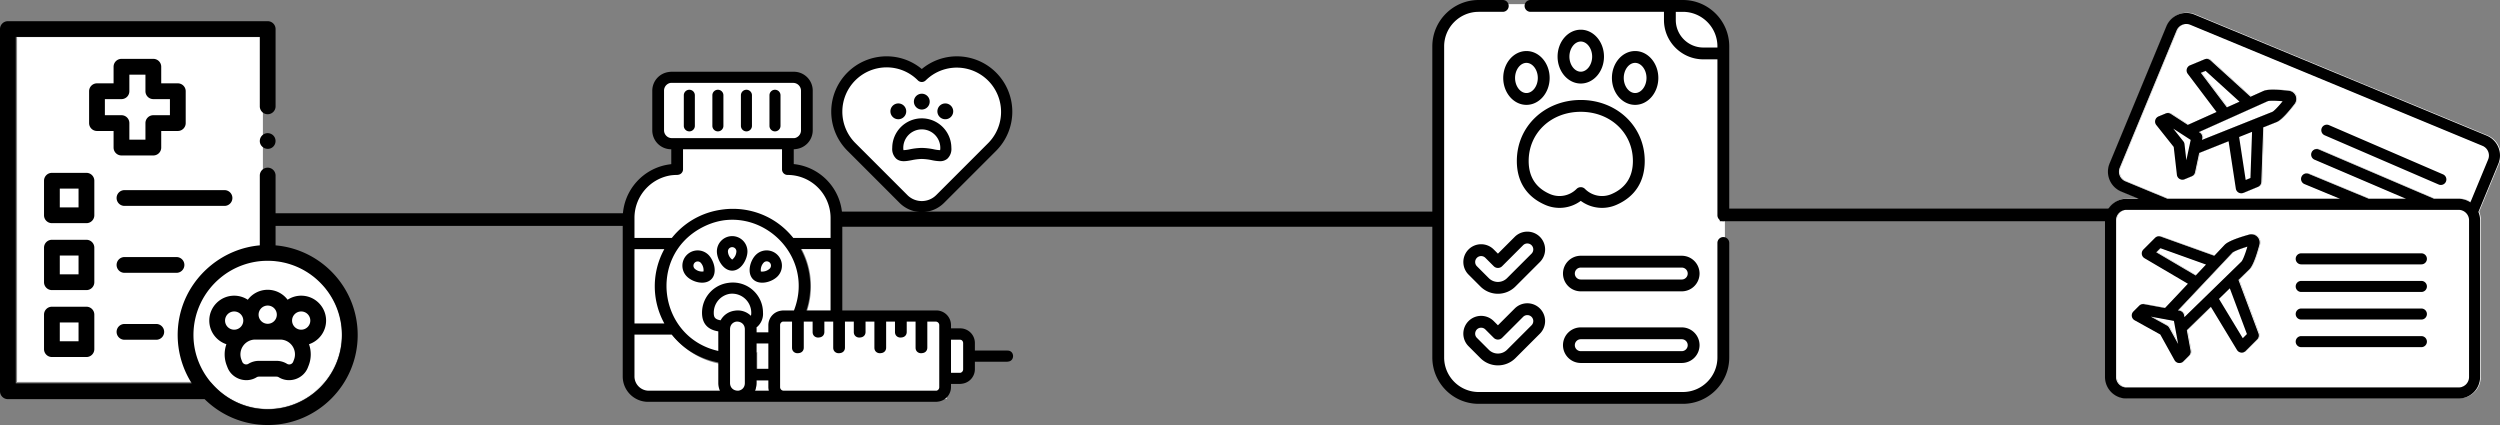<svg xmlns="http://www.w3.org/2000/svg" width="3169.629" height="538.855" viewBox="0 0 838.631 142.572"><rect x="0" y="0" width="838.631" height="142.572" fill="#808080" stroke="none"/><g transform="translate(-379.598 -385.308)"><path fill="#fff" stroke="#fff" stroke-width="1.323" d="M623.465 503.191h7.58v14.636h-7.58zm17.574-10.821h55.471v26.083h-55.471z"/><path fill="#fff" stroke="#fff" stroke-width="1.256" d="M647.651 481.53a22.107 22.827 0 0 1-22.088 22.826 22.107 22.827 0 0 1-22.126-22.788 22.107 22.827 0 0 1 22.052-22.865 22.107 22.827 0 0 1 22.162 22.75l-22.107.076z"/><path fill="#fff" d="M638.41 517.533a5.937 5.937 0 0 1-.207-1.455v-3.001h-4.954v1.233a7.653 7.653 0 0 1-.714 3.223zm-.392-7.466v-9.276h-4.4v9.276zm64.272 1.472c.121-.016.247-.021.356-.062.178-.067.338-.164.472-.285a1.31 1.31 0 0 0 .317-.424c.074-.16.114-.336.111-.52v-9.65a1.198 1.198 0 0 0-.112-.52 1.318 1.318 0 0 0-.316-.424 1.484 1.484 0 0 0-.472-.284 1.598 1.598 0 0 0-.578-.1h-3.5v12.269zm-80.725 6.109a7.004 7.004 0 0 1-.429-1.34 7.078 7.078 0 0 1-.15-1.446v-7.521a25.925 25.925 0 0 1-4.661-1.347 26.297 26.297 0 0 1-4.323-2.178 26.835 26.835 0 0 1-3.884-2.945 27.451 27.451 0 0 1-3.345-3.65h-13.007v15.216a5.47 5.47 0 0 0 .392 2.027 5.279 5.279 0 0 0 1.068 1.656c.226.235.472.449.738.636a4.8 4.8 0 0 0 2.786.892zm37.005-28.066v-20.933h-10.16a26.412 26.412 0 0 1 2.093 4.97 26.404 26.404 0 0 1-.175 15.962zm-55.084 4.438a25.1 25.1 0 0 1-2.175-4.565 24.479 24.479 0 0 1-1.184-4.826 23.987 23.987 0 0 1 .274-8.175 24.269 24.269 0 0 1 .897-3.2 24.748 24.748 0 0 1 1.345-3.103 25.59 25.59 0 0 1 .842-1.502h-11.19v25.37zm55.65-27.865v-7.113a16.018 16.018 0 0 0-.303-3.085 15.665 15.665 0 0 0-1.486-4.213 15.449 15.449 0 0 0-2.546-3.529 15.098 15.098 0 0 0-2.188-1.87 14.704 14.704 0 0 0-2.51-1.413 14.369 14.369 0 0 0-2.773-.894 14.292 14.292 0 0 0-2.978-.314 1.84 1.84 0 0 1-.738-.155 1.898 1.898 0 0 1-.603-.421 1.975 1.975 0 0 1-.406-.625 2.02 2.02 0 0 1-.15-.764v-7.17h-34.009v7.132c0 .271-.053.53-.149.765a1.975 1.975 0 0 1-.406.624 1.898 1.898 0 0 1-.603.422 1.843 1.843 0 0 1-.738.154c-.028 0-.054.004-.082.005-.055.005-.103.034-.16.034a14.4 14.4 0 0 0-1.505.08c-.415.051-.828.11-1.231.196a14.274 14.274 0 0 0-2.774.894 14.522 14.522 0 0 0-2.51 1.413 14.905 14.905 0 0 0-2.187 1.87 15.25 15.25 0 0 0-2.546 3.53 15.517 15.517 0 0 0-1.486 4.212 15.838 15.838 0 0 0-.303 3.086v7.15h12.837a28.047 28.047 0 0 1 2.07-2.392 26.987 26.987 0 0 1 2.298-2.105 26.223 26.223 0 0 1 5.076-3.239 25.807 25.807 0 0 1 8.39-2.428c.01 0 .018 0 .027-.002.072-.009.142-.028.214-.036a25.887 25.887 0 0 1 14.172 2.429 25.924 25.924 0 0 1 5.077 3.238 26.604 26.604 0 0 1 2.298 2.105 27.466 27.466 0 0 1 2.1 2.429zM646.42 431.83c.154-.037.304-.083.446-.147a2.63 2.63 0 0 0 .848-.606 2.81 2.81 0 0 0 .572-.898 2.934 2.934 0 0 0 .21-1.099v-14.322a3.019 3.019 0 0 0-.21-1.1 2.881 2.881 0 0 0-.572-.897 2.72 2.72 0 0 0-.848-.605 2.544 2.544 0 0 0-1.037-.223h-41.565c-.122 0-.237.022-.354.039a2.546 2.546 0 0 0-.444.147 2.62 2.62 0 0 0-.846.605 2.811 2.811 0 0 0-.571.897 2.936 2.936 0 0 0-.211 1.099v14.322a3.014 3.014 0 0 0 .21 1.099 2.875 2.875 0 0 0 .571.897 2.724 2.724 0 0 0 .847.605 2.547 2.547 0 0 0 1.037.225h41.564c.121 0 .237-.022.354-.038zm466.82-42.254a7.221 7.221 0 0 0-2.765.55 7.221 7.221 0 0 0-2.343 1.566 7.221 7.221 0 0 0-1.565 2.343l-19.062 46.02a7.23 7.23 0 0 0-.547 2.763 7.23 7.23 0 0 0 .55 2.763 7.23 7.23 0 0 0 1.565 2.343 7.23 7.23 0 0 0 2.34 1.567l5.856 2.426h-4.075a7.23 7.23 0 0 0-2.763.552 7.23 7.23 0 0 0-2.342 1.565 7.23 7.23 0 0 0-1.566 2.342 7.23 7.23 0 0 0-.552 2.762v52.559a7.23 7.23 0 0 0 .552 2.763 7.23 7.23 0 0 0 1.565 2.342 7.23 7.23 0 0 0 2.343 1.566 7.23 7.23 0 0 0 2.763.552h111.384a7.23 7.23 0 0 0 2.764-.552 7.23 7.23 0 0 0 2.342-1.566 7.23 7.23 0 0 0 1.566-2.342 7.23 7.23 0 0 0 .551-2.763v-52.559a7.177 7.177 0 0 0 0-.223 7.177 7.177 0 0 0-.01-.222 7.177 7.177 0 0 0-.017-.222 7.177 7.177 0 0 0-.024-.221 7.177 7.177 0 0 0-.03-.22 7.177 7.177 0 0 0-.039-.22 7.177 7.177 0 0 0-.044-.218 7.177 7.177 0 0 0-.05-.217 7.177 7.177 0 0 0-.059-.215 7.177 7.177 0 0 0-.065-.213 7.177 7.177 0 0 0-.07-.21 7.177 7.177 0 0 0-.079-.21 7.177 7.177 0 0 0-.084-.206l6.694-16.162a7.176 7.176 0 0 0 .156-.408 7.176 7.176 0 0 0 .13-.416 7.176 7.176 0 0 0 .106-.423 7.176 7.176 0 0 0 .08-.43 7.176 7.176 0 0 0 .052-.433 7.176 7.176 0 0 0 .026-.436 7.176 7.176 0 0 0 0-.436 7.176 7.176 0 0 0-.026-.435 7.176 7.176 0 0 0-.053-.434 7.176 7.176 0 0 0-.079-.429 7.176 7.176 0 0 0-.105-.424 7.176 7.176 0 0 0-.13-.416 7.176 7.176 0 0 0-.157-.407 7.174 7.174 0 0 0-1.562-2.345 7.174 7.174 0 0 0-2.346-1.563l-98.01-40.598a7.221 7.221 0 0 0-2.763-.55zm-.46 3.734a3.519 3.519 0 0 1 1.806.237l98.009 40.598a3.519 3.519 0 0 1 .608.325 3.519 3.519 0 0 1 .533.438 3.519 3.519 0 0 1 .438.533 3.519 3.519 0 0 1 .325.608 3.519 3.519 0 0 1 .2.66 3.519 3.519 0 0 1 .068.686 3.519 3.519 0 0 1-.067.687 3.519 3.519 0 0 1-.2.66l-5.95 14.368a7.177 7.177 0 0 0-1.897-.89 7.177 7.177 0 0 0-2.072-.304h-8.202l-38.667-16.536a1.852 1.852 0 0 0-1.422-.022 1.852 1.852 0 0 0-1.018.993 1.852 1.852 0 0 0-.015 1.422 1.852 1.852 0 0 0 .998 1.013l30.702 13.131h-12.484c-.05-.026-.1-.05-.153-.072l-20.018-8.292a1.852 1.852 0 0 0-1.425-.009 1.852 1.852 0 0 0-1.009 1.005 1.852 1.852 0 0 0 0 1.425 1.852 1.852 0 0 0 1.013 1l11.933 4.943h-57.866l-14.118-5.847a3.522 3.522 0 0 1-1.444-1.109 3.522 3.522 0 0 1-.697-1.682 3.522 3.522 0 0 1 .236-1.806l19.063-46.021a3.519 3.519 0 0 1 1.109-1.445 3.519 3.519 0 0 1 1.682-.697zm-19.586 62.312h111.387a3.522 3.522 0 0 1 1.759.472 3.522 3.522 0 0 1 1.287 1.287 3.522 3.522 0 0 1 .473 1.758l-.01 52.558a3.522 3.522 0 0 1-.473 1.759 3.522 3.522 0 0 1-1.288 1.288 3.522 3.522 0 0 1-1.758.472h-111.377a3.522 3.522 0 0 1-1.759-.472 3.522 3.522 0 0 1-1.288-1.288 3.522 3.522 0 0 1-.472-1.76v-52.558a3.522 3.522 0 0 1 .473-1.758 3.522 3.522 0 0 1 1.288-1.287 3.522 3.522 0 0 1 1.758-.471z"/><path fill="#fff" d="m1119.707 409.002-1.585.655 8.743 11.592 4.238-1.902zm22.301 10.018a9.888 9.888 0 0 0-.963.052c-.24.027-.402.06-.494.094l-23.089 10.362.344.222a1.852 1.852 0 0 1 .29.232 1.852 1.852 0 0 1 .239.286 1.852 1.852 0 0 1 .176.328 1.852 1.852 0 0 1 .107.356 1.852 1.852 0 0 1 .034.37 1.852 1.852 0 0 1-.041.37l-.103.48 23.595-9.413c.081-.035.212-.12.394-.268.182-.146.416-.355.702-.636a23.49 23.49 0 0 0 1.019-1.075c.393-.44.84-.963 1.343-1.582a43.843 43.843 0 0 0-2.066-.15 24.132 24.132 0 0 0-1.487-.029zm-40.649 72.432 5.422 3.008a1.852 1.852 0 0 1 .721.72l3.008 5.424-1.422-7.729zm3.184-22.969-1.383 1.382 13.232 7.785 3.466-3.673zm29.195-.523c-.828.252-1.537.487-2.14.703-.603.215-1.1.412-1.503.586-.403.173-.713.325-.94.45a2.428 2.428 0 0 0-.45.298l-18.263 19.359.572.105a1.852 1.852 0 0 1 .974.513 1.852 1.852 0 0 1 .512.974l.121.659 19.135-18.64c.066-.066.161-.204.283-.424a10.4 10.4 0 0 0 .438-.927c.17-.4.362-.897.573-1.502.212-.606.442-1.319.688-2.154z"/><path fill="#fff" d="M1093.194 455.622a3.522 3.522 0 0 0-1.758.471 3.522 3.522 0 0 0-1.288 1.287 3.522 3.522 0 0 0-.473 1.758v52.559a3.522 3.522 0 0 0 .472 1.759 3.522 3.522 0 0 0 1.288 1.288 3.522 3.522 0 0 0 1.759.472h111.382a3.522 3.522 0 0 0 1.758-.472 3.522 3.522 0 0 0 1.288-1.288 3.522 3.522 0 0 0 .472-1.76l.01-52.557a3.522 3.522 0 0 0-.472-1.758 3.522 3.522 0 0 0-1.288-1.287 3.522 3.522 0 0 0-1.758-.472h-8.596zm42.109 8.214a2.775 2.775 0 0 1 .937.243 2.775 2.775 0 0 1 .796.551 2.775 2.775 0 0 1 .56.791 2.775 2.775 0 0 1 .252.935 2.775 2.775 0 0 1-.083.965 56.025 56.025 0 0 1-1.229 4.05 23.18 23.18 0 0 1-.993 2.441c-.29.594-.535.993-.734 1.268-.199.275-.35.427-.45.527l-3.618 3.524 6.725 17.978a1.852 1.852 0 0 1 .09.34 1.852 1.852 0 0 1 .026.351 1.852 1.852 0 0 1-.042.35 1.852 1.852 0 0 1-.107.336 1.852 1.852 0 0 1-.17.31 1.852 1.852 0 0 1-.223.27l-3.905 3.906a1.852 1.852 0 0 1-.975.512 1.852 1.852 0 0 1-1.094-.132 1.852 1.852 0 0 1-.825-.73l-8.76-14.474-8.054 7.846 1.265 6.88a1.852 1.852 0 0 1 .031.296 1.852 1.852 0 0 1-.018.298 1.852 1.852 0 0 1-.065.29 1.852 1.852 0 0 1-.112.278 1.852 1.852 0 0 1-.154.255 1.852 1.852 0 0 1-.193.227l-1.952 1.953a1.852 1.852 0 0 1-1.31.542 1.874 1.874 0 0 1-.257-.018 1.852 1.852 0 0 1-.792-.307 1.852 1.852 0 0 1-.57-.629l-4.78-8.616-8.617-4.78a1.852 1.852 0 0 1-.771-.818 1.852 1.852 0 0 1-.156-1.114 1.852 1.852 0 0 1 .517-.998l1.952-1.953a1.854 1.854 0 0 1 .76-.458 1.854 1.854 0 0 1 .885-.054l7.012 1.29 7.683-8.144-14.566-8.57a1.852 1.852 0 0 1-.744-.822 1.852 1.852 0 0 1-.14-1.1 1.852 1.852 0 0 1 .513-.983l3.905-3.906a1.852 1.852 0 0 1 .905-.497 1.852 1.852 0 0 1 1.03.064l17.943 6.437 3.405-3.609.038-.039c.099-.1.25-.25.523-.448a8.69 8.69 0 0 1 1.263-.737c.592-.292 1.38-.63 2.435-1.01 1.056-.38 2.38-.804 4.044-1.268v.003a2.775 2.775 0 0 1 .964-.093z"/><path fill="#fff" d="M1135.303 463.836a2.775 2.775 0 0 0-.964.094v-.003a57.716 57.716 0 0 0-4.044 1.267 23.61 23.61 0 0 0-2.435 1.01 8.69 8.69 0 0 0-1.263.737 3.978 3.978 0 0 0-.523.448l-.038.04-3.405 3.608-17.943-6.437a1.852 1.852 0 0 0-1.03-.064 1.852 1.852 0 0 0-.905.498l-3.905 3.905a1.852 1.852 0 0 0-.513.983 1.852 1.852 0 0 0 .14 1.1 1.852 1.852 0 0 0 .744.822l14.566 8.57-7.683 8.144-7.012-1.29a1.854 1.854 0 0 0-.886.054 1.854 1.854 0 0 0-.759.458l-1.952 1.953a1.852 1.852 0 0 0-.517.998 1.852 1.852 0 0 0 .156 1.114 1.852 1.852 0 0 0 .771.818l8.617 4.78 4.78 8.616a1.852 1.852 0 0 0 .57.629 1.852 1.852 0 0 0 .792.307 1.874 1.874 0 0 0 .257.018 1.852 1.852 0 0 0 1.31-.542l1.952-1.953a1.852 1.852 0 0 0 .193-.227 1.852 1.852 0 0 0 .154-.255 1.852 1.852 0 0 0 .112-.277 1.852 1.852 0 0 0 .065-.291 1.852 1.852 0 0 0 .018-.298 1.852 1.852 0 0 0-.03-.296l-1.266-6.88 8.054-7.846 8.76 14.473a1.852 1.852 0 0 0 .825.73 1.852 1.852 0 0 0 1.094.133 1.852 1.852 0 0 0 .975-.512l3.905-3.905a1.852 1.852 0 0 0 .224-.272 1.852 1.852 0 0 0 .169-.31 1.852 1.852 0 0 0 .107-.335 1.852 1.852 0 0 0 .042-.35 1.852 1.852 0 0 0-.025-.35 1.852 1.852 0 0 0-.091-.34l-6.725-17.979 3.618-3.524c.1-.1.251-.252.45-.527s.445-.673.734-1.268c.29-.594.622-1.383.993-2.441a56.025 56.025 0 0 0 1.229-4.05 2.775 2.775 0 0 0 .083-.965 2.775 2.775 0 0 0-.253-.935 2.775 2.775 0 0 0-.559-.79 2.775 2.775 0 0 0-.796-.551 2.775 2.775 0 0 0-.937-.244zm-1.565 4.124a45.862 45.862 0 0 1-.688 2.154 25.008 25.008 0 0 1-.573 1.502c-.17.401-.317.706-.438.927a2.09 2.09 0 0 1-.282.424l-19.136 18.64-.12-.659a1.852 1.852 0 0 0-.513-.974 1.852 1.852 0 0 0-.974-.513l-.572-.105 18.263-19.359c.077-.072.222-.172.45-.298.227-.125.537-.277.94-.45.403-.174.9-.37 1.503-.586a46.697 46.697 0 0 1 2.14-.703zm-29.195.523 15.315 5.494-3.466 3.673-13.232-7.785zm-3.184 22.969 7.73 1.423 1.42 7.729-3.007-5.423a1.852 1.852 0 0 0-.721-.72zm50.436 6.528h40.311a1.852 1.852 0 0 1 .48.063 1.852 1.852 0 0 1 .447.185 1.852 1.852 0 0 1 .383.295 1.852 1.852 0 0 1 .295.384 1.852 1.852 0 0 1 .185.447 1.852 1.852 0 0 1 .062.478 1.852 1.852 0 0 1-.543 1.31 1.852 1.852 0 0 1-1.31.542h-40.31a1.852 1.852 0 0 1-1.313-.541 1.852 1.852 0 0 1-.543-1.31 1.852 1.852 0 0 1 .543-1.312 1.852 1.852 0 0 1 1.313-.54zm-31.395-92.964a1.85 1.85 0 0 0-1.027.114l-4.88 2.021a1.852 1.852 0 0 0-.851.712 1.852 1.852 0 0 0-.292 1.07 1.852 1.852 0 0 0 .373 1.045l9.675 12.825-9.64 4.326-5.688-3.683a1.852 1.852 0 0 0-.839-.29 1.852 1.852 0 0 0-.876.134l-2.44 1.01a1.852 1.852 0 0 0-.86.726 1.852 1.852 0 0 0-.28 1.088 1.852 1.852 0 0 0 .399 1.05l5.851 7.36 1.067 9.342a1.852 1.852 0 0 0 .46 1.026 1.852 1.852 0 0 0 .97.57 1.852 1.852 0 0 0 1.119-.095l2.44-1.01a1.852 1.852 0 0 0 .714-.526 1.852 1.852 0 0 0 .388-.797l1.392-6.502 9.856-3.933 2.429 15.897a1.852 1.852 0 0 0 .482.99 1.852 1.852 0 0 0 .96.542 1.852 1.852 0 0 0 1.097-.1l4.881-2.022a1.852 1.852 0 0 0 .813-.656 1.852 1.852 0 0 0 .33-.99l.634-18.299 4.44-1.772a3.84 3.84 0 0 0 .597-.304 8.218 8.218 0 0 0 1.121-.856c.476-.421 1.062-1 1.781-1.802a53.433 53.433 0 0 0 2.578-3.14 2.735 2.735 0 0 0 .44-.847 2.735 2.735 0 0 0 .122-.946 2.735 2.735 0 0 0-.21-.931 2.735 2.735 0 0 0-.518-.802 2.735 2.735 0 0 0-.761-.575 2.735 2.735 0 0 0-.913-.279v.001c-1.646-.2-2.976-.31-4.053-.36a22.67 22.67 0 0 0-2.534.003 8.377 8.377 0 0 0-1.395.192c-.316.076-.506.155-.632.206l-.05.022-4.281 1.921-13.464-12.222a1.85 1.85 0 0 0-.927-.454zm-.693 3.986 11.396 10.345-4.238 1.901-8.743-11.59zm22.301 10.017c.405-.006.898.001 1.487.029a42.79 42.79 0 0 1 2.066.15 42.76 42.76 0 0 1-1.343 1.582 23.49 23.49 0 0 1-1.019 1.075c-.286.281-.52.49-.702.636a2.024 2.024 0 0 1-.394.267l-23.595 9.413.103-.48a1.852 1.852 0 0 0 .04-.369 1.852 1.852 0 0 0-.033-.37 1.852 1.852 0 0 0-.107-.356 1.852 1.852 0 0 0-.177-.328 1.852 1.852 0 0 0-.238-.286 1.852 1.852 0 0 0-.29-.232l-.344-.222 23.089-10.362c.093-.033.254-.067.494-.094.24-.027.558-.047.963-.053z"/><path fill="#fff" d="M1112.78 393.31a3.519 3.519 0 0 0-1.683.697 3.519 3.519 0 0 0-1.108 1.445l-19.063 46.022a3.522 3.522 0 0 0-.236 1.805 3.522 3.522 0 0 0 .697 1.682 3.522 3.522 0 0 0 1.444 1.11l14.118 5.846h57.865l-11.932-4.942a1.852 1.852 0 0 1-1.014-1 1.852 1.852 0 0 1 0-1.426 1.852 1.852 0 0 1 1.01-1.005 1.852 1.852 0 0 1 1.424.01l20.019 8.291c.052.022.103.046.152.073h12.485l-30.702-13.132a1.852 1.852 0 0 1-.998-1.013 1.852 1.852 0 0 1 .015-1.422 1.852 1.852 0 0 1 1.018-.993 1.852 1.852 0 0 1 1.421.022l38.667 16.537h8.202a7.177 7.177 0 0 1 2.073.304 7.177 7.177 0 0 1 1.896.89l5.95-14.369a3.519 3.519 0 0 0 .2-.66 3.519 3.519 0 0 0 .068-.686 3.519 3.519 0 0 0-.068-.687 3.519 3.519 0 0 0-.2-.66 3.519 3.519 0 0 0-.326-.608 3.519 3.519 0 0 0-.438-.533 3.519 3.519 0 0 0-.532-.437 3.519 3.519 0 0 0-.609-.325l-98.009-40.598a3.519 3.519 0 0 0-1.806-.238zm7.62 11.706a1.85 1.85 0 0 1 .927.454l13.464 12.222 4.281-1.922.05-.02c.126-.053.316-.132.632-.208.317-.076.76-.15 1.395-.191a22.867 22.867 0 0 1 2.534-.003c1.077.05 2.407.16 4.053.36v-.001a2.735 2.735 0 0 1 .913.278 2.735 2.735 0 0 1 .761.576 2.735 2.735 0 0 1 .517.802 2.735 2.735 0 0 1 .211.93 2.735 2.735 0 0 1-.122.947 2.735 2.735 0 0 1-.44.846 53.433 53.433 0 0 1-2.578 3.14 22.168 22.168 0 0 1-1.78 1.803 8.218 8.218 0 0 1-1.122.856c-.278.171-.47.25-.597.303l-4.44 1.773-.635 18.298a1.852 1.852 0 0 1-.329.991 1.852 1.852 0 0 1-.813.655l-4.88 2.022a1.852 1.852 0 0 1-1.098.1 1.852 1.852 0 0 1-.96-.54 1.852 1.852 0 0 1-.482-.991l-2.43-15.897-9.855 3.932-1.392 6.502a1.852 1.852 0 0 1-.388.798 1.852 1.852 0 0 1-.714.525l-2.44 1.011a1.852 1.852 0 0 1-1.12.095 1.852 1.852 0 0 1-.969-.57 1.852 1.852 0 0 1-.46-1.026l-1.067-9.342-5.851-7.36a1.852 1.852 0 0 1-.4-1.05 1.852 1.852 0 0 1 .281-1.089 1.852 1.852 0 0 1 .86-.725l2.44-1.01a1.852 1.852 0 0 1 .876-.134 1.852 1.852 0 0 1 .839.29l5.688 3.683 9.64-4.326-9.675-12.826a1.852 1.852 0 0 1-.373-1.044 1.852 1.852 0 0 1 .292-1.07 1.852 1.852 0 0 1 .85-.712l4.881-2.021a1.85 1.85 0 0 1 1.027-.114z"/><ellipse cx="469.384" cy="497.531" fill="#fff" stroke="#fff" stroke-width=".251" rx="24.746" ry="24.786"/><path d="M1134.091 464.004c-6.656 1.854-7.867 3.065-8.265 3.463l-.038.038-3.404 3.609-17.944-6.437a1.852 1.852 0 0 0-1.935.434l-3.904 3.905a1.852 1.852 0 0 0 .37 2.905l14.566 8.57-7.683 8.144-7.012-1.29a1.854 1.854 0 0 0-1.644.512l-1.953 1.953a1.852 1.852 0 0 0 .41 2.93l8.617 4.78 4.78 8.617a1.852 1.852 0 0 0 1.362.935 1.874 1.874 0 0 0 .258.018 1.852 1.852 0 0 0 1.31-.542l1.952-1.953a1.852 1.852 0 0 0 .511-1.645l-1.265-6.879 8.054-7.845 8.76 14.472a1.852 1.852 0 0 0 2.894.35l3.905-3.904a1.852 1.852 0 0 0 .425-1.958l-6.725-17.978 3.617-3.524c.402-.401 1.623-1.622 3.407-8.286a2.775 2.775 0 0 0-3.426-3.391zm-31.179 5.938 1.383-1.382 15.315 5.494-3.466 3.674zm4.342 25.316a1.852 1.852 0 0 0-.72-.721l-5.423-3.008 7.73 1.423 1.42 7.73zm26.077 2.107-1.391 1.392-7.982-13.187 3.636-3.541zm-1.822-24.32-19.135 18.639-.122-.659a1.852 1.852 0 0 0-1.486-1.486l-.572-.106 18.263-19.359c.307-.287 1.721-1.03 5.034-2.037-.984 3.34-1.719 4.742-1.982 5.007zm62.202-.907a1.852 1.852 0 0 1-1.852 1.852h-40.312a1.852 1.852 0 1 1 0-3.704h40.312a1.852 1.852 0 0 1 1.852 1.852zm0 9.257a1.852 1.852 0 0 1-1.852 1.853h-40.312a1.852 1.852 0 0 1 0-3.705h40.312a1.852 1.852 0 0 1 1.852 1.852zm0 9.257a1.852 1.852 0 0 1-1.852 1.852h-40.312a1.852 1.852 0 0 1 0-3.704h40.312a1.852 1.852 0 0 1 1.852 1.852zm0 9.257a1.852 1.852 0 0 1-1.852 1.852h-40.312a1.852 1.852 0 1 1 0-3.704h40.312a1.852 1.852 0 0 1 1.852 1.854zm-46.223-84.123c-6.583-.8-8.111-.168-8.613.04l-.05.022-4.282 1.92-13.464-12.221a1.85 1.85 0 0 0-1.954-.34l-4.88 2.021a1.852 1.852 0 0 0-.77 2.827l9.675 12.826-9.64 4.326-5.688-3.684a1.852 1.852 0 0 0-1.715-.156l-2.44 1.01a1.852 1.852 0 0 0-.741 2.864l5.851 7.36 1.067 9.343a1.852 1.852 0 0 0 2.55 1.5l2.44-1.01a1.852 1.852 0 0 0 1.102-1.323l1.39-6.502 9.857-3.932 2.429 15.897a1.852 1.852 0 0 0 2.54 1.43l4.88-2.021a1.852 1.852 0 0 0 1.142-1.646l.635-18.299 4.44-1.772c.507-.21 2.049-.849 6.077-6.102a2.735 2.735 0 0 0-1.84-4.38zm-29.614-6.051 1.585-.656 11.396 10.345-4.237 1.902zm-4.86 29.324-.617-5.405a1.852 1.852 0 0 0-.39-.942l-3.387-4.258 5.852 3.788zm21.5 5.958-1.597.661-2.202-14.41 4.337-1.73zm7.341-22.181-23.595 9.413.103-.48a1.852 1.852 0 0 0-.805-1.942l-.344-.222 23.09-10.361c.37-.136 1.845-.268 5.009.03-2.01 2.479-3.135 3.422-3.458 3.562zm75.818 11.873a7.174 7.174 0 0 0-3.909-3.907l-98.009-40.599a7.221 7.221 0 0 0-9.436 3.909l-19.061 46.02a7.23 7.23 0 0 0 3.908 9.436l5.855 2.427h-4.075a7.23 7.23 0 0 0-7.223 7.22v52.56a7.23 7.23 0 0 0 7.223 7.222h111.385a7.23 7.23 0 0 0 7.223-7.223v-52.559a7.177 7.177 0 0 0-.573-2.817l6.694-16.162a7.176 7.176 0 0 0 0-5.527zm-9.826 77.065a3.522 3.522 0 0 1-3.52 3.519h-111.38a3.522 3.522 0 0 1-3.52-3.519v-52.559a3.522 3.522 0 0 1 3.52-3.516h111.385a3.522 3.522 0 0 1 3.519 3.517zm6.403-72.955-5.95 14.368a7.177 7.177 0 0 0-3.97-1.193h-8.201l-38.668-16.537a1.852 1.852 0 1 0-1.456 3.406l30.702 13.132h-12.484a1.64 1.64 0 0 0-.153-.073l-20.018-8.292a1.852 1.852 0 1 0-1.418 3.422l11.933 4.943H1106.7l-14.118-5.848a3.522 3.522 0 0 1-1.905-4.596l19.063-46.022a3.519 3.519 0 0 1 4.597-1.905l98.01 40.599a3.519 3.519 0 0 1 1.904 4.596zm-14.16 7.418a1.852 1.852 0 0 1-2.435.966l-38.269-16.525a1.852 1.852 0 0 1 1.469-3.4l38.269 16.524a1.852 1.852 0 0 1 .965 2.435z"/><path fill="#fff" stroke="#fff" stroke-width=".265" d="M385.438 397.888h82.218v115.464h-82.218z"/><g stroke-width="20"><path d="M420.346 437.458h10.688a2.646 2.646 0 0 0 2.646-2.646v-5.567h5.567a2.646 2.646 0 0 0 2.646-2.646v-10.688a2.646 2.646 0 0 0-2.646-2.646h-5.567v-5.567a2.646 2.646 0 0 0-2.646-2.646h-10.688a2.646 2.646 0 0 0-2.646 2.646v5.567h-5.567a2.646 2.646 0 0 0-2.646 2.646v10.688a2.646 2.646 0 0 0 2.646 2.646h5.567v5.567a2.646 2.646 0 0 0 2.646 2.646zm-5.567-13.504v-5.397h5.567a2.646 2.646 0 0 0 2.646-2.646v-5.567h5.396v5.567a2.646 2.646 0 0 0 2.646 2.646h5.567v5.397h-5.567a2.646 2.646 0 0 0-2.646 2.645v5.567h-5.396V426.6a2.646 2.646 0 0 0-2.646-2.645h-5.567zm-3.54 21.986a2.646 2.646 0 0 0-2.646-2.647H397.01a2.646 2.646 0 0 0-2.646 2.646v11.583a2.646 2.646 0 0 0 2.646 2.646h11.583a2.646 2.646 0 0 0 2.646-2.646zm-5.292 8.936h-6.291v-6.29h6.291zm5.292 13.515a2.646 2.646 0 0 0-2.646-2.646H397.01a2.646 2.646 0 0 0-2.646 2.646v11.583a2.646 2.646 0 0 0 2.646 2.646h11.583a2.646 2.646 0 0 0 2.646-2.646zm-5.292 8.937h-6.291v-6.291h6.291zm2.646 10.87H397.01a2.646 2.646 0 0 0-2.646 2.645v11.583a2.646 2.646 0 0 0 2.646 2.646h11.583a2.646 2.646 0 0 0 2.646-2.646v-11.583a2.646 2.646 0 0 0-2.646-2.645zm-2.646 11.582h-6.291v-6.29h6.291zm51.608-48.05a2.646 2.646 0 0 0-2.645-2.645h-33.5a2.646 2.646 0 1 0 0 5.291h33.5a2.646 2.646 0 0 0 2.645-2.645zm-16.105 22.453a2.646 2.646 0 0 0-2.646-2.646H421.41a2.646 2.646 0 1 0 0 5.291h17.394a2.646 2.646 0 0 0 2.646-2.645zm-20.04 19.806a2.646 2.646 0 1 0 0 5.291h10.558a2.646 2.646 0 1 0 0-5.291z"/><path d="M472.04 467.614V444.25a2.646 2.646 0 1 0-5.291 0v23.362c-12.048 1.05-22.564 9.542-26.173 21.063a30.206 30.206 0 0 0 3.347 25.232h-59.034V397.705h81.86v23.278a2.646 2.646 0 1 0 5.292 0V395.06a2.646 2.646 0 0 0-2.646-2.646h-87.151a2.646 2.646 0 0 0-2.646 2.646v121.494a2.646 2.646 0 0 0 2.646 2.646h65.987c5.452 5.365 12.927 8.681 21.162 8.681 16.648 0 30.192-13.544 30.192-30.192 0-15.755-12.132-28.729-27.544-30.074zm-2.647 54.974c-13.553 0-24.9-11.344-24.9-24.9 0-7.742 3.553-14.67 9.113-19.24a24.79 24.79 0 0 1 15.789-5.66h.003c13.728.003 24.895 11.172 24.895 24.9 0 13.73-11.17 24.9-24.9 24.9z"/><path d="M480.634 484.496a8.299 8.299 0 0 0-4.559 1.36 8.343 8.343 0 0 0-13.355.005 8.301 8.301 0 0 0-4.568-1.365c-4.604 0-8.35 3.746-8.35 8.35 0 3.695 2.411 6.834 5.742 7.932a10.242 10.242 0 0 0 .11 7.114l.266.687c1.491 3.844 6.255 5.45 9.77 3.281.224-.138.48-.21.742-.21h5.935c.262 0 .519.073.742.21 3.516 2.17 8.279.563 9.77-3.281l.266-.687a10.24 10.24 0 0 0 .109-7.117c3.325-1.102 5.731-4.238 5.731-7.928 0-4.605-3.746-8.351-8.35-8.351zm-11.234 3.312a3.063 3.063 0 0 1 3.059 3.06 3.063 3.063 0 0 1-3.06 3.058 3.063 3.063 0 0 1-3.058-3.059 3.063 3.063 0 0 1 3.059-3.059zm-11.248 1.98a3.063 3.063 0 0 1 3.06 3.059 3.063 3.063 0 0 1-3.06 3.059 3.063 3.063 0 0 1-3.059-3.06 3.063 3.063 0 0 1 3.06-3.058zm20.06 16.19-.266.687a1.427 1.427 0 0 1-2.059.692 6.7 6.7 0 0 0-3.52-.999h-5.935a6.7 6.7 0 0 0-3.519.998 1.428 1.428 0 0 1-2.059-.691l-.266-.687a4.965 4.965 0 0 1 4.628-6.76h8.368a4.964 4.964 0 0 1 4.628 6.76zm2.422-10.072a3.063 3.063 0 0 1-3.059-3.06 3.063 3.063 0 0 1 3.06-3.058 3.063 3.063 0 0 1 3.059 3.059 3.063 3.063 0 0 1-3.06 3.059zm-9.041-64.758c-.616-.942-1.827-1.379-2.906-1.078a2.664 2.664 0 0 0-1.937 2.482c-.054 2.262 2.69 3.538 4.388 2.053.985-.862 1.181-2.368.455-3.457z"/></g><g stroke-width="5"><path fill="#fff" d="M676.84 407.525a15.178 15.13 0 0 0-2.956.295 15.178 15.13 0 0 0-2.843.864 15.178 15.13 0 0 0-2.619 1.399 15.178 15.13 0 0 0-2.295 1.88 15.178 15.13 0 0 0-1.885 2.292 15.178 15.13 0 0 0-1.4 2.613 15.178 15.13 0 0 0-.862 2.835 15.178 15.13 0 0 0-.292 2.948 15.178 15.13 0 0 0 .29 2.948 15.178 15.13 0 0 0 .86 2.836 15.178 15.13 0 0 0 1.399 2.613 15.178 15.13 0 0 0 1.882 2.293l17.848 17.793a6.977 6.956 0 0 0 1.445 1.103 6.977 6.956 0 0 0 1.68.693 6.977 6.956 0 0 0 1.804.236 6.977 6.956 0 0 0 1.804-.236 6.977 6.956 0 0 0 1.68-.693 6.977 6.956 0 0 0 1.445-1.103l17.848-17.793a15.16 15.114 0 0 0 1.885-2.29 15.16 15.114 0 0 0 1.4-2.613 15.16 15.114 0 0 0 .861-2.836 15.16 15.114 0 0 0 .29-2.947 15.16 15.114 0 0 0-.291-2.948 15.16 15.114 0 0 0-.863-2.835 15.16 15.114 0 0 0-1.4-2.612 15.16 15.114 0 0 0-1.886-2.29 15.16 15.114 0 0 0-2.297-1.879 15.16 15.114 0 0 0-2.62-1.397 15.16 15.114 0 0 0-2.843-.86 15.16 15.114 0 0 0-2.958-.29 15.16 15.114 0 0 0-2.957.289 15.16 15.114 0 0 0-2.843.86 15.16 15.114 0 0 0-2.62 1.395 15.16 15.114 0 0 0-2.299 1.878 1.892 1.886 0 0 1-.848.488 1.892 1.886 0 0 1-.978 0 1.892 1.886 0 0 1-.847-.488 15.065 15.019 0 0 0-2.293-1.888 15.065 15.019 0 0 0-2.62-1.403 15.065 15.019 0 0 0-2.845-.862 15.065 15.019 0 0 0-2.96-.288z"/><path d="M696.698 420.005a2.652 2.652 0 1 0 2.655 2.652 2.652 2.652 0 0 0-2.655-2.652zm-7.88 2.045a2.652 2.652 0 1 0-2.653-2.652 2.652 2.652 0 0 0 2.653 2.652zm-7.88 3.258a2.652 2.652 0 1 0-2.65-2.645 2.646 2.646 0 0 0 2.65 2.645zm-70.101-9.893a1.852 1.852 0 0 0-1.852 1.852v10.26a1.852 1.852 0 0 0 3.705 0v-10.26a1.853 1.853 0 0 0-1.853-1.852zm9.578 0a1.852 1.852 0 0 0-1.852 1.852v10.26a1.852 1.852 0 0 0 3.704 0v-10.26a1.853 1.853 0 0 0-1.852-1.852zm9.577 0a1.853 1.853 0 0 0-1.852 1.852v10.26a1.852 1.852 0 0 0 3.704 0v-10.26a1.853 1.853 0 0 0-1.852-1.852zm9.578 0a1.852 1.852 0 0 0-1.852 1.852v10.26a1.852 1.852 0 1 0 3.704 0v-10.26a1.853 1.853 0 0 0-1.852-1.852zm-14.366 49.099a5.132 5.132 0 0 0-5.126 5.127c0 2.568 2.044 6.456 5.126 6.456 3.082 0 5.126-3.884 5.126-6.456a5.132 5.132 0 0 0-5.126-5.127zm.01 7.874a3.631 3.631 0 0 1-1.432-2.751 1.422 1.422 0 1 1 2.844 0 3.696 3.696 0 0 1-1.411 2.751zm-15.204-1.581a5.123 5.123 0 0 0 0 7.25c1.975 1.976 6.11 3.015 8.188.938 2.18-2.178.879-6.37-.938-8.187a5.132 5.132 0 0 0-7.25 0zm5.576 5.562a3.633 3.633 0 0 1-2.957-.931 1.422 1.422 0 0 1 2.011-2.011 3.704 3.704 0 0 1 .946 2.942zm17.562-5.562c-1.957 1.956-3.047 6.078-.937 8.187 2.109 2.108 6.244 1.01 8.186-.938a5.126 5.126 0 0 0-7.249-7.25zm4.63 4.632a3.691 3.691 0 0 1-2.94.945 3.632 3.632 0 0 1 .929-2.956 1.422 1.422 0 1 1 2.01 2.01z"/><path d="M717.345 502.943H706.39v-2.54a4.92 4.92 0 0 0-4.914-4.914h-3.098v-1.09a4.92 4.92 0 0 0-4.914-4.914h-31.55v-31.057c-.012-9.297-7.041-17.084-16.288-18.045v-4.997h.038a6.338 6.338 0 0 0 6.331-6.331v-13.316a6.337 6.337 0 0 0-6.33-6.33h-40.928a6.338 6.338 0 0 0-6.33 6.33v13.316a6.338 6.338 0 0 0 6.33 6.33h.04v4.998c-9.246.962-16.274 8.75-16.285 18.045v53.175a8.511 8.511 0 0 0 8.5 8.501h96.472a4.92 4.92 0 0 0 4.914-4.913v-1.09h3.098a4.92 4.92 0 0 0 4.914-4.913v-2.54h10.954c2.47 0 2.47-3.704 0-3.704zm-67.486-13.46a25.93 25.93 0 0 0-1.905-20.614h10.258v20.615zm-12.516 19.58h-4.18v-8.539h4.18zm-5.905-17.593c-2.95-3.145-8.12-2.456-10.143 1.353-2.216-.318-2.498-1.132-2.498-2.594a6.406 6.406 0 1 1 12.812 0c.012.42-.045.84-.171 1.241zm-7.184 22.331v-18.01c0-3.47 5.205-3.47 5.205 0v18.01c0 3.47-5.205 3.47-5.205 0zm8.909 0v-1.03h4.18v2.422c.006.408.063.815.17 1.21h-4.92a6.253 6.253 0 0 0 .57-2.602zm4.18-19.401v2.423h-4.18v-1.03c0-.212-.012-.412-.032-.613a5.775 5.775 0 0 0 2.183-4.95c0-5.583-4.527-10.11-10.11-10.11-5.584 0-10.111 4.527-10.111 10.11 0 4.612 3.1 5.858 5.457 6.237v6.658c-20.257-4.332-24.126-31.556-5.883-41.363 18.242-9.807 38.816 8.435 31.256 27.722h-3.666a4.92 4.92 0 0 0-4.914 4.914zm-45.146-25.53h10.258a25.823 25.823 0 0 0 .02 24.976h-10.278zm9.918-39.815v-13.316a2.629 2.629 0 0 1 2.623-2.626h40.927a2.629 2.629 0 0 1 2.627 2.626v13.316a2.629 2.629 0 0 1-2.627 2.627h-40.927a2.629 2.629 0 0 1-2.623-2.627zm4.518 14.938c1.022 0 1.851-.83 1.852-1.852v-6.755h33.443v6.755c0 1.023.83 1.852 1.852 1.852 7.969.01 14.427 6.466 14.436 14.435v6.737H645.47c-10.374-13.02-30.159-13.02-40.534 0h-12.74v-6.737c.01-7.969 6.467-14.426 14.436-14.435zm-14.436 67.61v-14.05h12.753a25.884 25.884 0 0 0 15.603 9.32v6.928c0 .898.194 1.785.568 2.601h-24.128a4.802 4.802 0 0 1-4.796-4.8zm102.477 3.588a1.197 1.197 0 0 1-1.21 1.21h-51.207a1.197 1.197 0 0 1-1.21-1.21v-20.793a1.197 1.197 0 0 1 1.21-1.21h3.03v8.76c0 2.47 3.704 2.47 3.704 0v-8.76h3.203v3.503c0 2.47 3.704 2.47 3.704 0v-3.503h3.204v8.76c0 2.47 3.704 2.47 3.704 0v-8.76h3.202v3.503c0 2.47 3.705 2.47 3.705 0v-3.503h3.203v8.76c0 2.47 3.704 2.47 3.704 0v-8.76h3.203v3.503c0 2.47 3.704 2.47 3.704 0v-3.503h3.204v8.76c0 2.47 3.704 2.47 3.704 0v-8.76h3.03a1.197 1.197 0 0 1 1.21 1.21zm8.013-6.003a1.197 1.197 0 0 1-1.21 1.21h-3.098v-11.202h3.098a1.197 1.197 0 0 1 1.21 1.21zm14.893-6.28h-10.954v-2.54a4.92 4.92 0 0 0-4.914-4.915h-3.098v-1.09a4.92 4.92 0 0 0-4.914-4.914h-31.55v-31.056c-.012-9.297-7.04-17.085-16.288-18.045v-4.998h.038a6.336 6.336 0 0 0 6.331-6.33v-13.316a6.337 6.337 0 0 0-6.33-6.33h-40.928a6.338 6.338 0 0 0-6.33 6.33v13.316a6.336 6.336 0 0 0 6.33 6.33h.04v4.998c-9.246.962-16.274 8.749-16.285 18.045v53.174a8.511 8.511 0 0 0 8.5 8.502H693.7a4.92 4.92 0 0 0 4.914-4.914v-1.089h3.098a4.92 4.92 0 0 0 4.914-4.914v-2.54h10.954c2.47 0 2.47-3.704 0-3.704zm-67.486-13.46a25.93 25.93 0 0 0-1.905-20.614h10.258v20.614zm-12.516 19.58h-4.18v-8.54h4.18zm-5.905-17.593c-2.95-3.145-8.12-2.456-10.143 1.352-2.216-.317-2.498-1.131-2.498-2.594a6.406 6.406 0 1 1 12.812 0c.013.42-.045.84-.171 1.242zm-7.184 22.33v-18.01c0-3.47 5.205-3.47 5.205 0v18.01c0 3.47-5.205 3.47-5.205 0zm8.91 0v-1.03h4.18v2.422c.005.409.062.815.169 1.21h-4.92a6.253 6.253 0 0 0 .57-2.601zm4.18-19.4v2.423h-4.18v-1.031c0-.212-.013-.412-.033-.613a5.775 5.775 0 0 0 2.183-4.949c-.001-5.583-4.527-10.108-10.11-10.108-5.584 0-10.11 4.525-10.11 10.108 0 4.612 3.1 5.857 5.456 6.236v6.658c-20.257-4.332-24.125-31.556-5.883-41.363 18.242-9.807 38.816 8.436 31.256 27.722h-3.666a4.917 4.917 0 0 0-4.914 4.914zm-45.147-25.531h10.259a25.823 25.823 0 0 0 .019 24.977h-10.278zm9.918-39.814v-13.316a2.629 2.629 0 0 1 2.623-2.626H645.9a2.629 2.629 0 0 1 2.627 2.626v13.316a2.629 2.629 0 0 1-2.627 2.626h-40.927a2.629 2.629 0 0 1-2.623-2.626zm4.518 14.938c1.022 0 1.851-.83 1.852-1.852v-6.756h33.443v6.756c0 1.022.83 1.851 1.852 1.852 7.969.009 14.427 6.466 14.436 14.435v6.737h-12.745c-10.374-13.02-30.159-13.02-40.534 0h-12.74v-6.737c.01-7.97 6.467-14.426 14.436-14.435zm-14.436 67.61v-14.051h12.753a25.884 25.884 0 0 0 15.603 9.32v6.929c0 .897.194 1.785.568 2.6h-24.128a4.802 4.802 0 0 1-4.796-4.799zm102.477 3.587a1.197 1.197 0 0 1-1.21 1.21h-51.207a1.197 1.197 0 0 1-1.21-1.21v-20.793a1.197 1.197 0 0 1 1.21-1.21h3.03v8.76c0 2.47 3.705 2.47 3.705 0v-8.76h3.202v3.503c0 2.47 3.704 2.47 3.704 0v-3.503h3.204v8.76c0 2.47 3.704 2.47 3.704 0v-8.76h3.202v3.503c0 2.47 3.705 2.47 3.705 0v-3.503h3.203v8.76c0 2.47 3.704 2.47 3.704 0v-8.76h3.203v3.503c0 2.47 3.704 2.47 3.704 0v-3.503h3.204v8.76c.002 2.468 3.706 2.468 3.704 0v-8.76h3.03a1.197 1.197 0 0 1 1.21 1.21zm8.013-6.003a1.197 1.197 0 0 1-1.21 1.21h-3.098v-11.201h3.098a1.197 1.197 0 0 1 1.21 1.21z"/><path d="M700.629 404.204a18.415 18.415 0 0 0-11.81 4.255 18.398 18.398 0 0 0-11.807-4.255 18.555 18.555 0 0 0-13.123 31.69l17.483 17.484a10.543 10.543 0 0 0 14.894 0l17.484-17.484a18.57 18.57 0 0 0-13.124-31.688zm10.5 29.068-17.484 17.484a6.835 6.835 0 0 1-9.657 0l-17.483-17.484a14.867 14.867 0 0 1 10.503-25.366 14.757 14.757 0 0 1 10.498 4.364 1.853 1.853 0 0 0 2.62 0 14.851 14.851 0 0 1 21.002 21.002z"/><path d="M688.818 425.007a9.925 9.925 0 0 0-9.915 9.913 4.445 4.445 0 0 0 1.365 3.648c1.411 1.172 3.234.833 5.165.472a18.415 18.415 0 0 1 3.387-.411 18.415 18.415 0 0 1 3.386.411 14.949 14.949 0 0 0 2.661.341 3.735 3.735 0 0 0 2.504-.813 4.445 4.445 0 0 0 1.365-3.648 9.925 9.925 0 0 0-9.918-9.913zm6.138 10.671a11.853 11.853 0 0 1-2.079-.278 21.895 21.895 0 0 0-4.063-.475 21.895 21.895 0 0 0-4.063.475 11.932 11.932 0 0 1-2.078.278 3.363 3.363 0 0 1-.068-.758 6.21 6.21 0 0 1 12.42 0 3.363 3.363 0 0 1-.065.753z"/></g><path fill="#fff" stroke="#fff" stroke-width="1.323" d="M877.24 387.355a12.56 12.56 0 0 0-2.79.314 12.536 12.536 0 0 0-2.596.901 13.126 13.126 0 0 0-2.346 1.429 14.056 14.056 0 0 0-2.043 1.893 15.047 15.047 0 0 0-1.683 2.295 15.953 15.953 0 0 0-1.27 2.638 16.688 16.688 0 0 0-.804 2.918 17.362 17.362 0 0 0-.279 3.136v100.148a17.748 17.748 0 0 0 .28 3.136 17.041 17.041 0 0 0 .802 2.917 16.328 16.328 0 0 0 1.27 2.638 15.053 15.053 0 0 0 2.663 3.296 14.056 14.056 0 0 0 2.203 1.668 13.133 13.133 0 0 0 2.478 1.173 12.541 12.541 0 0 0 4.115.696h66.505a12.537 12.537 0 0 0 5.386-1.216 13.131 13.131 0 0 0 2.347-1.428 14.054 14.054 0 0 0 2.042-1.893 15.053 15.053 0 0 0 1.684-2.296 15.938 15.938 0 0 0 1.271-2.638 16.668 16.668 0 0 0 .802-2.917 17.288 17.288 0 0 0 .28-3.136V402.879a17.786 17.786 0 0 0-.28-3.136 17.164 17.164 0 0 0-.802-2.918 16.33 16.33 0 0 0-1.27-2.638 15.522 15.522 0 0 0-1.685-2.295 14.054 14.054 0 0 0-3.181-2.669 12.778 12.778 0 0 0-3.804-1.554 12.444 12.444 0 0 0-2.79-.314z"/><path fill="none" stroke="#000" stroke-width="4.239" d="M469.555 458.965H590.9"/><path fill="none" stroke="#000" stroke-width="5.085" d="M661.372 458.83h201.829"/><path fill="none" stroke="#000" stroke-width="4.239" d="M956.505 457.4h132.127"/><g stroke-width="20"><path d="M957.693 464.826a1.984 1.984 0 0 0-1.984 1.984v38.41c0 6.389-5.197 11.586-11.586 11.586h-68.495c-6.389 0-11.586-5.197-11.586-11.585V400.86c0-6.387 5.197-11.584 11.586-11.584h8.084a1.984 1.984 0 1 0 0-3.969h-8.084c-8.577 0-15.555 6.977-15.555 15.554V505.22c0 8.576 6.978 15.554 15.555 15.554h68.495c8.577 0 15.554-6.978 15.554-15.554v-38.41a1.984 1.984 0 0 0-1.984-1.984zm-13.57-79.518H893.01a1.984 1.984 0 1 0 0 3.969h44.768v2.73c0 7.283 5.925 13.209 13.208 13.209h4.724v52.296a1.984 1.984 0 1 0 3.968 0v-56.65c0-8.577-6.977-15.554-15.554-15.554zm6.862 15.94c-5.095 0-9.24-4.146-9.24-9.24v-2.731h2.378c6.388 0 11.585 5.197 11.585 11.585v.385z"/><path d="M896.166 464.759a5.978 5.978 0 0 0-8.444 0l-5.64 5.641-1.415-1.416c-2.33-2.323-6.114-2.324-8.44.001a5.978 5.978 0 0 0 0 8.444l3.99 3.99a8.288 8.288 0 0 0 11.73 0l8.22-8.218a5.983 5.983 0 0 0-.001-8.442zm-2.807 5.637-8.22 8.217a4.32 4.32 0 0 1-6.116 0l-3.99-3.99c-.78-.78-.78-2.05 0-2.831a2.004 2.004 0 0 1 2.828 0l2.819 2.818c.773.774 2.03.777 2.806 0l7.043-7.045c.78-.78 2.05-.78 2.829 0 .78.78.78 2.051.001 2.83zm50.387.704h-33.87a5.976 5.976 0 0 0-5.97 5.97 5.976 5.976 0 0 0 5.97 5.969h33.87a5.976 5.976 0 0 0 5.97-5.97 5.976 5.976 0 0 0-5.97-5.968zm0 7.97h-33.87c-1.104 0-2-.897-2-2 0-1.104.897-2 2-2h33.87c1.103 0 2 .897 2 2s-.897 2-2 2zm-56.024 9.72-5.64 5.64-1.414-1.414a5.964 5.964 0 0 0-8.441 0 5.96 5.96 0 0 0 0 8.44l3.99 3.994c3.234 3.23 8.496 3.233 11.73 0l8.22-8.22a5.981 5.981 0 0 0-.001-8.44 5.978 5.978 0 0 0-8.444 0zm5.637 5.634-8.219 8.22a4.331 4.331 0 0 1-6.116 0l-3.99-3.993c-1.258-1.256-.365-3.415 1.412-3.415.535 0 1.037.209 1.416.587l2.819 2.816c.774.775 2.03.775 2.805 0l7.043-7.043c.78-.78 2.05-.78 2.829 0 .78.78.78 2.05.001 2.828zm50.387.707h-33.87a5.976 5.976 0 0 0-5.97 5.97 5.976 5.976 0 0 0 5.97 5.969h33.87a5.976 5.976 0 0 0 5.97-5.97 5.976 5.976 0 0 0-5.97-5.969zm0 7.97h-33.87c-1.104 0-2-.898-2-2 0-1.104.897-2 2-2h33.87c1.103 0 2 .897 2 2s-.897 2-2 2zm-55.322-63.786c0 6.91 3.276 11.992 9.472 14.7a11.993 11.993 0 0 0 11.98-1.325 11.995 11.995 0 0 0 11.978 1.325c6.197-2.707 9.473-7.79 9.473-14.7 0-11.732-9.475-20.471-21.452-20.471-11.963 0-21.45 8.727-21.45 20.471zm21.451-16.502c9.967 0 17.483 7.094 17.483 16.502 0 5.285-2.386 9.007-7.094 11.064a8.062 8.062 0 0 1-8.985-1.703 1.985 1.985 0 0 0-2.807 0 8.063 8.063 0 0 1-8.986 1.702c-4.707-2.056-7.093-5.778-7.093-11.063 0-9.408 7.516-16.502 17.482-16.502zm7.784-18.516c0-4.977-3.492-9.027-7.784-9.027-4.291 0-7.783 4.05-7.783 9.027 0 4.979 3.492 9.03 7.783 9.03 4.292 0 7.784-4.051 7.784-9.03zm-11.598 0c0-2.742 1.747-5.058 3.814-5.058 2.068 0 3.815 2.316 3.815 5.058 0 2.743-1.747 5.06-3.815 5.06-2.067 0-3.814-2.317-3.814-5.06zm22.044-1.867c-4.292 0-7.784 4.049-7.784 9.026 0 4.977 3.492 9.027 7.784 9.027s7.783-4.05 7.783-9.027c0-4.977-3.492-9.027-7.783-9.027zm0 14.084c-2.068 0-3.815-2.316-3.815-5.058s1.747-5.058 3.815-5.058c2.067 0 3.814 2.316 3.814 5.058s-1.747 5.058-3.814 5.058zm-36.459-14.084c-4.292 0-7.783 4.049-7.783 9.026 0 4.977 3.491 9.027 7.783 9.027s7.784-4.05 7.784-9.027c0-4.977-3.492-9.027-7.784-9.027zm0 14.084c-2.068 0-3.815-2.316-3.815-5.058s1.747-5.058 3.815-5.058c2.068 0 3.815 2.316 3.815 5.058s-1.747 5.058-3.815 5.058z"/></g></g></svg>
